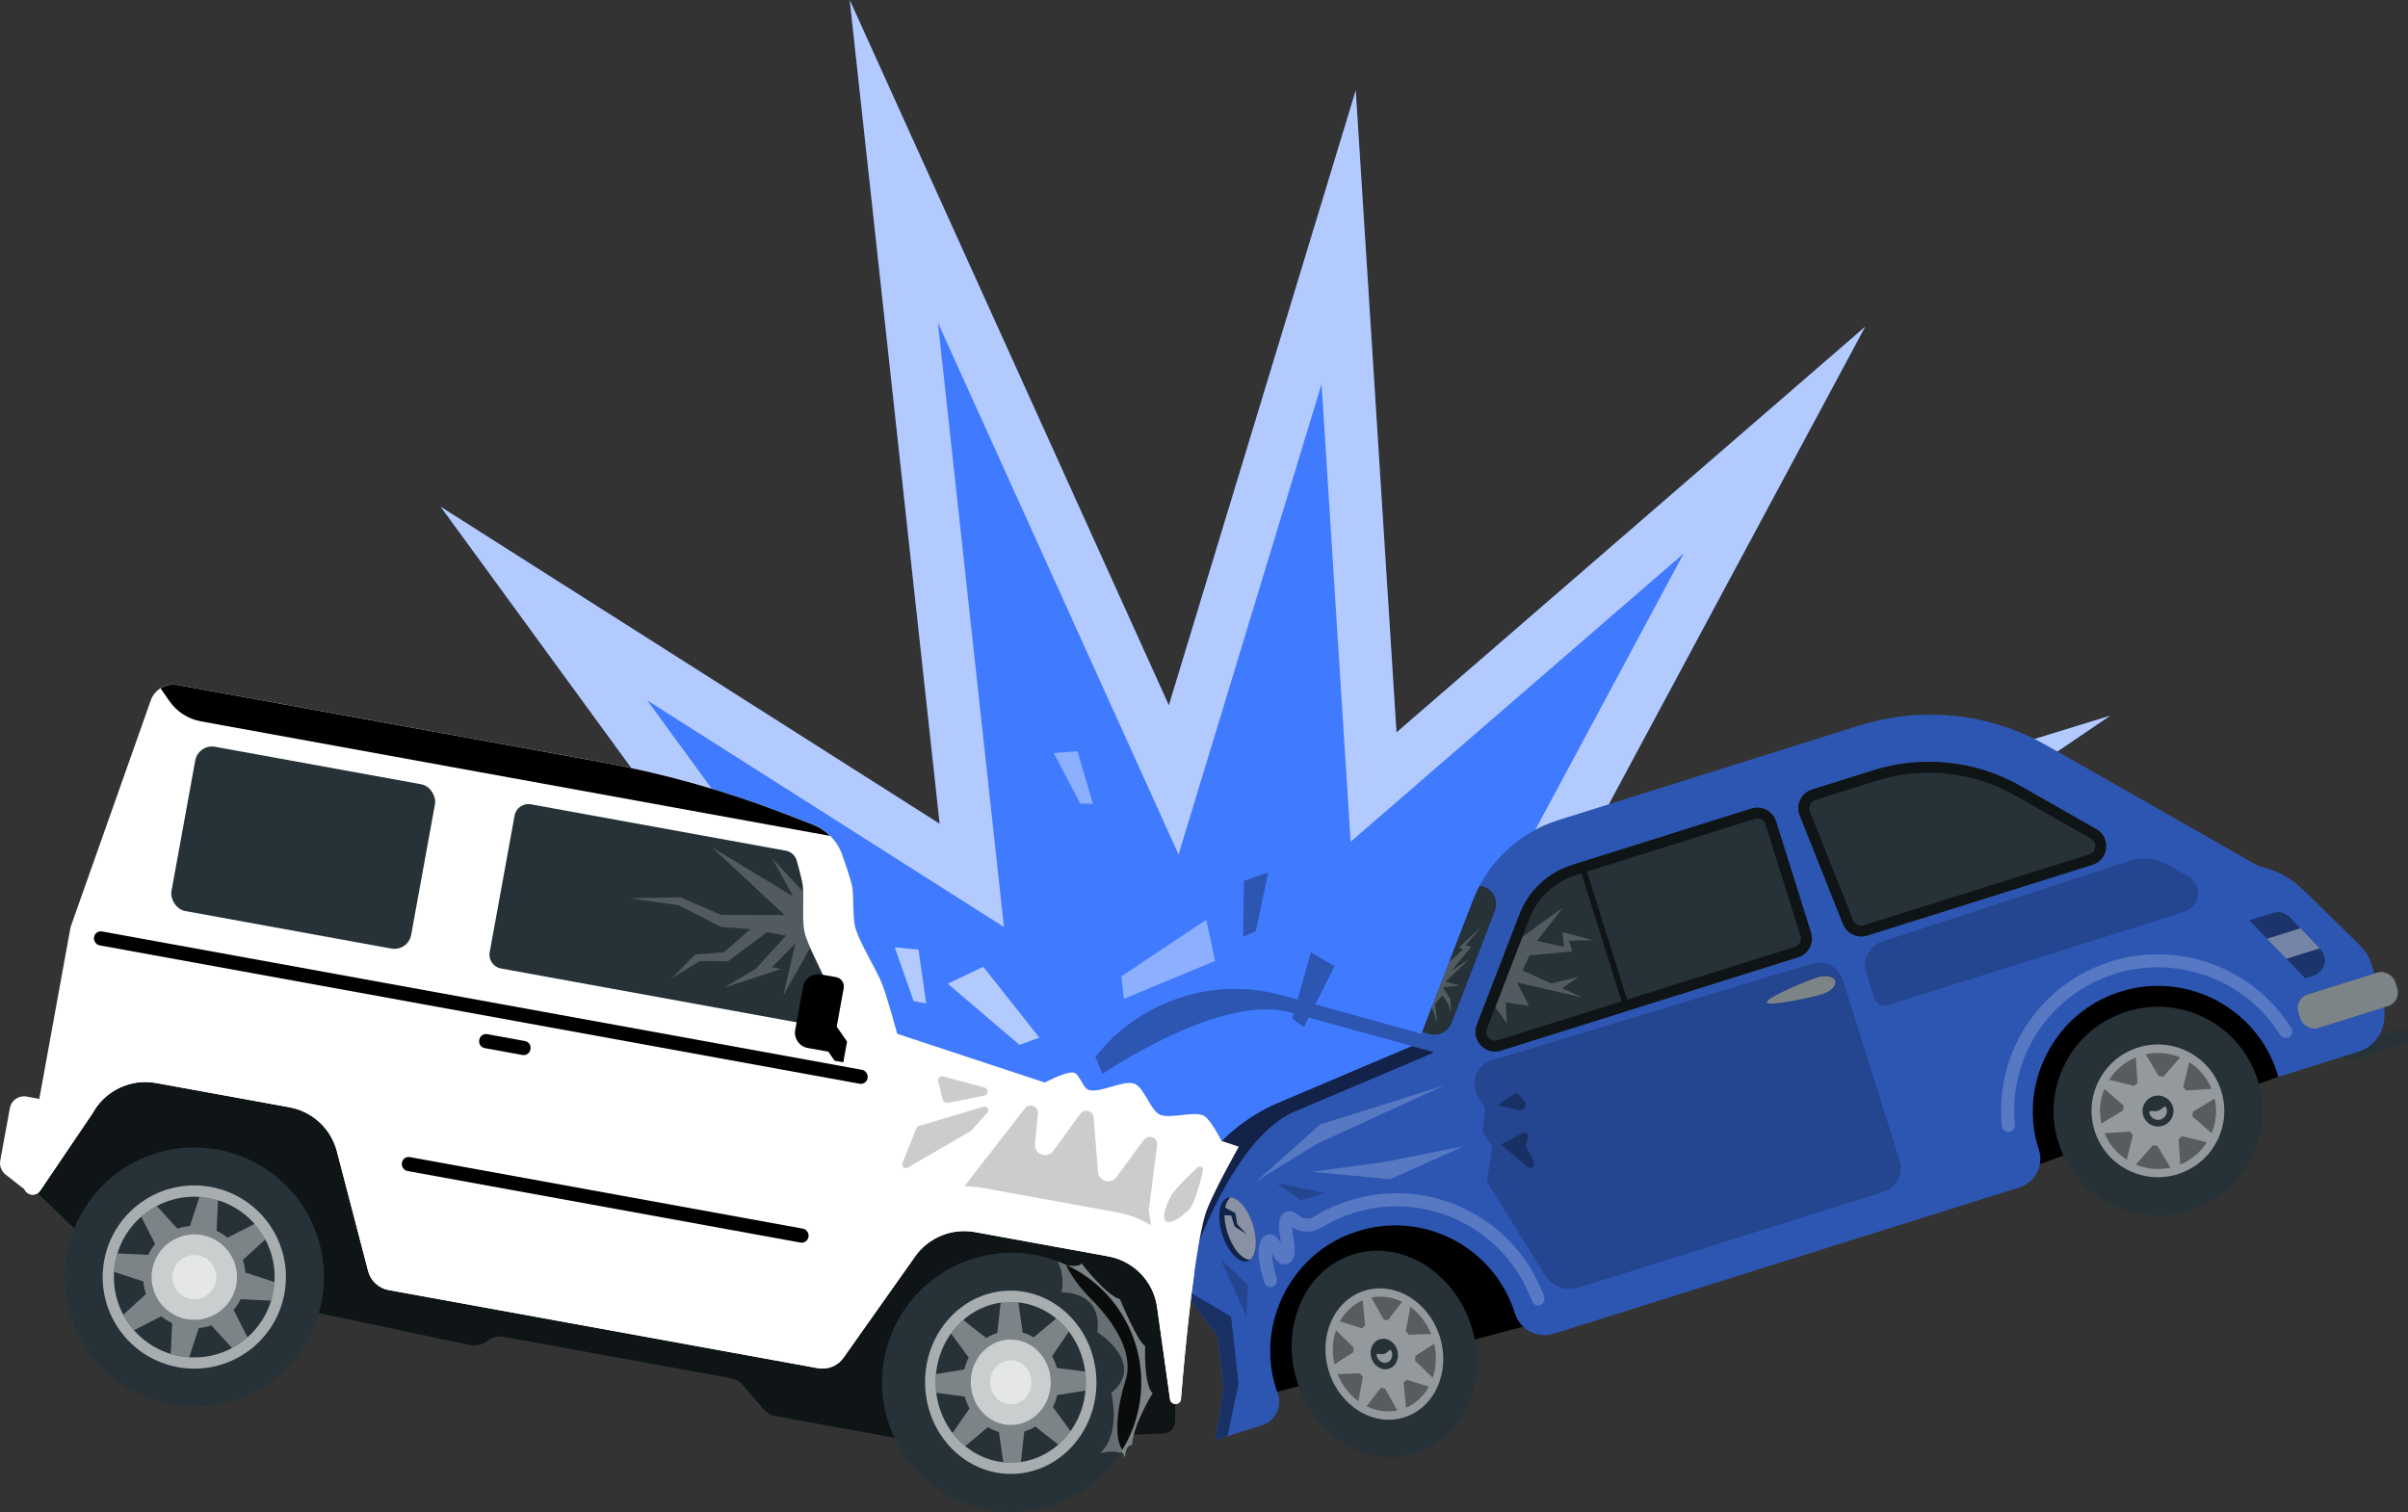 <?xml version="1.0" encoding="UTF-8"?> <svg xmlns="http://www.w3.org/2000/svg" id="Layer_2" data-name="Layer 2" viewBox="0 0 397.56 249.67"><rect x="0" y="0" width="397.56" height="249.67" fill="#333333" stroke="none"/> <defs> <style> .cls-1, .cls-2, .cls-3, .cls-4, .cls-5, .cls-6 { fill: #fff; } .cls-7 { opacity: .9; } .cls-2, .cls-8 { opacity: .4; } .cls-9, .cls-6 { opacity: .6; } .cls-3, .cls-10 { opacity: .3; } .cls-11, .cls-5 { opacity: .2; } .cls-4 { opacity: .5; } .cls-12 { fill: #407bff; } .cls-13 { fill: #263238; } </style> </defs> <g id="Crash"> <g> <g> <polygon class="cls-12" points="145.16 182.9 72.76 83.68 155.14 136.03 140.29 0 192.98 116.46 223.83 14.94 230.56 120.94 307.94 53.95 258.65 145.78 348.39 118.18 238.51 192.71 195.57 199.84 145.16 182.9"></polygon> <polygon class="cls-6" points="145.16 182.9 72.76 83.68 155.14 136.03 140.29 0 192.98 116.46 223.83 14.94 230.56 120.94 307.94 53.95 258.65 145.78 348.39 118.18 238.51 192.71 195.57 199.84 145.16 182.9"></polygon> <polygon class="cls-12" points="240.98 160.31 277.97 91.4 222.99 138.99 218.19 63.4 194.58 141.1 154.85 53.29 165.75 153.07 106.86 115.65 150.56 175.54 196.28 190.91 235.2 184.44 295.5 143.54 240.98 160.31"></polygon> </g> <g> <polygon class="cls-12" points="171.6 170.37 162.34 158.66 156.48 161.47 156.48 162.44 168.32 172.53 171.6 171.34 171.6 170.37"></polygon> <polygon class="cls-12" points="156.48 162.44 162.34 159.64 171.6 171.34 168.32 172.53 156.48 162.44"></polygon> <polygon class="cls-6" points="156.48 162.44 162.34 159.64 171.6 171.34 168.32 172.53 156.48 162.44"></polygon> </g> <g> <polygon class="cls-12" points="153.21 165.19 151.94 156.29 148.03 155.94 147.73 156.44 150.83 165.3 152.91 165.69 153.21 165.19"></polygon> <polygon class="cls-12" points="147.73 156.44 151.64 156.79 152.91 165.69 150.83 165.3 147.73 156.44"></polygon> <polygon class="cls-6" points="147.73 156.44 151.64 156.79 152.91 165.69 150.83 165.3 147.73 156.44"></polygon> </g> <g> <polygon class="cls-12" points="186.6 165.2 201.66 158.95 200.2 152.15 199.15 151.87 185.14 161.22 185.55 164.93 186.6 165.2"></polygon> <polygon class="cls-12" points="199.15 151.87 200.61 158.67 185.55 164.93 185.14 161.22 199.15 151.87"></polygon> <polygon class="cls-2" points="199.15 151.87 200.61 158.67 185.55 164.93 185.14 161.22 199.15 151.87"></polygon> </g> <g> <polygon class="cls-12" points="180.67 132.18 178.09 123.49 174.19 123.8 173.97 124.35 178.35 132.68 180.45 132.73 180.67 132.18"></polygon> <polygon class="cls-12" points="173.97 124.35 177.88 124.05 180.45 132.73 178.35 132.68 173.97 124.35"></polygon> <polygon class="cls-2" points="173.97 124.35 177.88 124.05 180.45 132.73 178.35 132.68 173.97 124.35"></polygon> </g> <g> <polygon class="cls-12" points="215.94 169.23 221.01 159.16 217.11 156.86 216.43 157.25 213.34 168.17 215.26 169.61 215.94 169.23"></polygon> <polygon class="cls-12" points="216.43 157.25 220.33 159.55 215.26 169.61 213.34 168.17 216.43 157.25"></polygon> <polygon class="cls-10" points="216.43 157.25 220.33 159.55 215.26 169.61 213.34 168.17 216.43 157.25"></polygon> </g> <g> <polygon class="cls-12" points="204.86 154.26 204.98 145.02 209.01 143.63 209.39 144.06 207.35 153.74 205.24 154.69 204.86 154.26"></polygon> <polygon class="cls-12" points="209.39 144.06 205.36 145.45 205.24 154.69 207.35 153.74 209.39 144.06"></polygon> <polygon class="cls-10" points="209.39 144.06 205.36 145.45 205.24 154.69 207.35 153.74 209.39 144.06"></polygon> </g> </g> </g> <g id="Car_2" data-name="Car 2"> <g> <g> <path class="cls-13" d="M385.87,171.47h10.92c.51,0,.93,.42,.93,.93v.52c0,.51-.42,.93-.93,.93h-8.63c-1.27,0-2.3-1.03-2.3-2.3v-.09h0Z" transform="translate(-33.74 125.36) rotate(-17.44)"></path> <g> <g> <polygon class="cls-13" points="208.75 230.38 254.61 218.23 244.69 204 225.98 197.65 215.64 200.9 207.66 212.08 207.77 223.67 208.75 230.38"></polygon> <polygon class="cls-13" points="333.07 193.58 376.18 177.78 378.25 173.88 372.8 164.32 355.87 157.59 341.23 160.01 331.02 176.31 331.11 190.98 333.07 193.58"></polygon> </g> <g> <polygon points="208.75 230.38 254.61 218.23 244.69 204 225.98 197.65 215.64 200.9 207.66 212.08 207.77 223.67 208.75 230.38"></polygon> <polygon points="333.07 193.58 376.18 177.78 378.25 173.88 372.8 164.32 355.87 157.59 341.23 160.01 331.02 176.31 331.11 190.98 333.07 193.58"></polygon> </g> </g> <polygon class="cls-12" points="194.96 212.46 201.07 220.73 202 229.26 200.65 237.75 202.71 237.11 207.41 232.9 205.78 217.35 199.76 210.95 194.96 212.46"></polygon> <polygon class="cls-9" points="194.96 212.46 201.07 220.73 202 229.26 200.65 237.75 202.71 237.11 207.41 232.9 205.78 217.35 199.76 210.95 194.96 212.46"></polygon> <g> <path class="cls-12" d="M389.72,156.21l-9.4-9.2c-2.05-2.01-4.63-3.39-7.44-3.98l-34.92-19.9c-9.41-5.36-20.62-6.56-30.96-3.32l-49.73,15.62c-6.47,2.03-11.65,6.9-14.09,13.22l-9.14,23.69-22.98,9.75c-10.89,4.62-17.94,15.34-17.87,27.17l1.76,3.2,8.32,4.93,1.22,11.08-1.8,8.64,5.65-1.77c2.2-.69,3.39-3.08,2.6-5.25-.18-.49-.34-.98-.48-1.49-2.87-10.19,2.6-21.11,12.49-24.89,11.24-4.3,23.6,1.8,27.16,13.11l.02,.05c.84,2.69,3.7,4.18,6.39,3.34l76.83-24.14c2.61-.82,4.11-3.61,3.26-6.21-.09-.27-.17-.54-.25-.81-2.87-10.19,2.6-21.11,12.49-24.89,11.24-4.3,23.61,1.8,27.16,13.11,.06,.18,.1,.35,.15,.53l13.24-4.16c2.39-.75,4.07-2.91,4.22-5.41l.04-.67c.05-.83-.06-1.66-.31-2.46l-1.89-6.01c-.34-1.08-.94-2.06-1.75-2.86Z"></path> <path class="cls-10" d="M389.72,156.21l-9.4-9.2c-2.05-2.01-4.63-3.39-7.44-3.98l-34.92-19.9c-9.41-5.36-20.62-6.56-30.96-3.32l-49.73,15.62c-6.47,2.03-11.65,6.9-14.09,13.22l-9.14,23.69-22.98,9.75c-10.89,4.62-17.94,15.34-17.87,27.17l1.76,3.2,8.32,4.93,1.22,11.08-1.8,8.64,5.65-1.77c2.2-.69,3.39-3.08,2.6-5.25-.18-.49-.34-.98-.48-1.49-2.87-10.19,2.6-21.11,12.49-24.89,11.24-4.3,23.6,1.8,27.16,13.11l.02,.05c.84,2.69,3.7,4.18,6.39,3.34l76.83-24.14c2.61-.82,4.11-3.61,3.26-6.21-.09-.27-.17-.54-.25-.81-2.87-10.19,2.6-21.11,12.49-24.89,11.24-4.3,23.61,1.8,27.16,13.11,.06,.18,.1,.35,.15,.53l13.24-4.16c2.39-.75,4.07-2.91,4.22-5.41l.04-.67c.05-.83-.06-1.66-.31-2.46l-1.89-6.01c-.34-1.08-.94-2.06-1.75-2.86Z"></path> </g> <g class="cls-11"> <path class="cls-1" d="M254.25,215.51h0c-.56,.18-1.14-.13-1.34-.68-4.31-11.86-17.28-18.36-29.43-14.54-1.88,.59-3.68,1.41-5.34,2.43-1.53,.94-3.43,.87-4.83-.15,.03,.51,.14,1.2,.21,1.68,.29,1.83,.62,3.9-1.02,4.46-1.26,.44-2-.81-2.55-1.79,.06,1.04,.37,2.62,.84,4.22,.16,.56-.13,1.14-.68,1.33h0c-.57,.2-1.2-.12-1.38-.7-1.01-3.3-1.61-6.97,.36-7.84,1.13-.51,1.88,.46,2.41,1.35-.04-.25-.07-.5-.11-.7-.29-1.81-.61-3.86,.96-4.48,.62-.25,1.33-.05,2.08,.6,.71,.62,1.74,.68,2.58,.17,1.81-1.11,3.77-2.01,5.82-2.65,13.26-4.17,27.41,2.92,32.1,15.86,.21,.58-.09,1.23-.68,1.41Z"></path> </g> <path class="cls-9" d="M193.21,209.26h0l2.67,1.46s6.98-22.55,17.87-27.17l22.98-9.75-2.67-1.46-22.98,9.75c-10.89,4.62-17.94,15.34-17.87,27.17Z"></path> <g> <path class="cls-12" d="M180.84,174.52h0l1.19,2.8s19.48-13.32,30.89-10.17l24.06,6.65-1.19-2.8-24.06-6.65c-11.4-3.15-23.59,.86-30.89,10.17Z"></path> <path class="cls-10" d="M180.84,174.52h0l1.19,2.8s19.48-13.32,30.89-10.17l24.06,6.65-1.19-2.8-24.06-6.65c-11.4-3.15-23.59,.86-30.89,10.17Z"></path> </g> <path class="cls-9" d="M206.88,202.22c.91,2.89,.5,5.59-.9,6.03s-3.28-1.54-4.19-4.43c-.91-2.89-.5-5.59,.9-6.03s3.28,1.54,4.19,4.43Z"></path> <path class="cls-4" d="M203.15,197.73c-.43,.33-.72,.92-.87,1.68l1.68,.91,.3,1.82,1.54,1.65-1.95-1.27-.57-1.8-1.11-.06c0,.87,.16,1.86,.48,2.87,.81,2.58,2.39,4.44,3.72,4.49,1.06-.81,1.3-3.23,.49-5.81s-2.39-4.44-3.72-4.49Z"></path> <g> <rect class="cls-13" x="379.24" y="162.27" width="16.76" height="5.8" rx="2.33" ry="2.33" transform="translate(-31.68 123.77) rotate(-17.44)"></rect> <rect class="cls-2" x="379.24" y="162.27" width="16.76" height="5.8" rx="2.33" ry="2.33" transform="translate(-31.68 123.77) rotate(-17.44)"></rect> </g> <g class="cls-11"> <path class="cls-1" d="M331.75,186.9h-.03c-.61,.09-1.15-.35-1.21-.96-1.2-12.17,6.24-23.48,18.02-27.19,11.26-3.54,23.6,1.1,29.77,11.04,.31,.51,.13,1.18-.39,1.47h-.02c-.5,.3-1.13,.12-1.44-.37-5.66-9.09-16.96-13.32-27.27-10.09-10.8,3.39-17.62,13.77-16.52,24.92,.06,.58-.33,1.1-.91,1.18Z"></path> </g> <path class="cls-13" d="M307.97,153.63l37.21-11.69c1.95-.61,2.23-3.25,.46-4.26l-12.51-7.13c-7.15-4.08-15.68-4.99-23.54-2.52l-10.16,3.19c-1.3,.41-1.97,1.83-1.47,3.09l7.14,17.95c.45,1.14,1.7,1.73,2.87,1.36Z"></path> <path class="cls-13" d="M289.43,134.37l-29.56,9.29c-3.75,1.18-6.77,4-8.18,7.68l-7.03,18.22c-.7,1.83,1.01,3.66,2.88,3.07l49.07-15.42c1.23-.39,1.91-1.7,1.53-2.93l-5.77-18.38c-.39-1.23-1.7-1.91-2.93-1.53Z"></path> <path class="cls-11" d="M243.93,180.84l1.29,2.3-.48,3.65,1.64,2.63-.9,5.72,9.59,15.4c1.17,1.89,3.47,2.74,5.59,2.07l50.3-15.8c2.16-.68,3.36-2.98,2.68-5.14l-9.38-29.86c-.67-2.14-2.94-3.34-5.09-2.69l-52.92,15.98c-2.43,.73-3.56,3.53-2.32,5.75Z"></path> <polygon class="cls-5" points="207.54 194.97 217.95 185.68 238.43 179.24 217.52 188.82 207.54 194.97"></polygon> <polygon class="cls-5" points="216.63 193.49 228.61 191.86 241.59 189.29 229.51 194.72 216.63 193.49"></polygon> <polygon class="cls-11" points="210.75 195.34 218.68 196.99 214.79 198.21 210.75 195.34"></polygon> <g> <path class="cls-10" d="M250.38,180.4l-3.14,2.1,3.51,.79c.9,.2,1.52-.89,.88-1.56l-1.26-1.32Z"></path> <path class="cls-10" d="M247.81,188.97l3.52-1.88c.57-.3,1.21,.26,.98,.86l-.44,1.16,1.38,2.71c.35,.68-.49,1.34-1.07,.85l-4.37-3.71Z"></path> </g> <path class="cls-13" d="M303,161.97c.24,.76-.72,1.74-2.14,2.19-1.42,.45-8.93,2.13-9.17,1.37-.24-.76,6.88-3.68,8.3-4.12s2.76-.19,3,.57Z"></path> <path class="cls-2" d="M303,161.97c.24,.76-.72,1.74-2.14,2.19-1.42,.45-8.93,2.13-9.17,1.37-.24-.76,6.88-3.68,8.3-4.12s2.76-.19,3,.57Z"></path> <g> <path class="cls-13" d="M246.8,150.42c.66-1.7-.26-3.6-2.02-4.06l-.48-.13c-.42,.78-.79,1.59-1.11,2.43l-8.39,21.75,1.23,.34c1.5,.42,3.07-.37,3.63-1.82l7.13-18.48s0-.02,.01-.03Z"></path> <polygon class="cls-5" points="239.48 165.05 238.21 163.01 241.04 162.74 238.68 162.11 242.53 158.39 239.62 160.3 242.94 156.31 241.94 156.12 244.65 152.95 240.86 156.46 241.54 156.81 239.27 158.81 236.4 166.25 237.29 169.07 236.95 165.78 238.13 164.35 239.03 165.63 239.53 167.23 239.48 165.05"></polygon> </g> <g> <path class="cls-8" d="M378.04,151.45l5.03,5.22c1.39,1.44,.78,3.85-1.14,4.45l-1.35,.42-9.22-9.57,3.92-1.23c.98-.31,2.04-.03,2.75,.7Z"></path> <polygon class="cls-2" points="377.48 158.32 382.99 156.59 379.8 153.28 374.29 155.01 377.48 158.32"></polygon> </g> <path class="cls-11" d="M308.11,160.6l1.31,4.17c.3,.96,1.32,1.49,2.27,1.19l48.79-15.33c1.23-.39,2.2-1.41,2.38-2.69,.18-1.33-.44-2.59-1.6-3.25l-3.32-1.89c-1.94-1.1-4.25-1.34-6.36-.65l-40.83,13.33c-2.13,.7-3.31,2.98-2.64,5.12Z"></path> <polygon class="cls-5" points="248.8 168.96 248.59 165.51 252.45 166.1 250.46 162.23 261.19 164.69 257.9 163.18 260.68 161.28 256.14 162.39 251.36 160.25 252.52 157.76 259.56 157.11 259.01 155.34 262.93 155.24 257.99 153.9 258.2 156.35 253.75 155.36 258.04 149.87 250.02 155.65 250.02 155.65 246.23 165.46 248.8 168.96"></polygon> <g> <circle class="cls-13" cx="356.29" cy="183.45" r="17.24" transform="translate(-44.4 190.31) rotate(-28.22)"></circle> <circle class="cls-4" cx="356.29" cy="183.45" r="10.96" transform="translate(36.63 425.14) rotate(-64.34)"></circle> <path class="cls-13" d="M358.72,182.69c.42,1.34-.32,2.77-1.67,3.2s-2.77-.32-3.2-1.67c-.42-1.34,.32-2.77,1.67-3.2,1.34-.42,2.77,.32,3.2,1.67Z"></path> <g class="cls-8"> <path d="M352.9,178.81l-.28-4.2c-1.86,.77-3.37,2.07-4.39,3.68l4.09,1.01c.18-.18,.38-.34,.59-.49Z"></path> <path d="M352.14,187.43c-.18-.18-.34-.38-.49-.59l-4.2,.28c.77,1.86,2.07,3.37,3.68,4.39l1.01-4.09Z"></path> <path d="M356.17,189.2c-.26,0-.51-.03-.76-.07l-2.77,3.17c1.76,.73,3.74,.94,5.71,.5l-2.17-3.6Z"></path> <path d="M350.54,183.33c0-.26,.03-.51,.07-.76l-3.17-2.77c-.73,1.76-.94,3.74-.5,5.71l3.6-2.17Z"></path> <path d="M362.04,183.58c0,.26-.03,.51-.07,.76l3.17,2.77c.73-1.76,.94-3.74,.5-5.71l-3.6,2.17Z"></path> <path d="M360.44,179.48c.18,.18,.34,.38,.49,.59l4.2-.28c-.77-1.86-2.07-3.37-3.68-4.39l-1.01,4.09Z"></path> <path d="M360.27,187.61c-.18,.18-.38,.34-.59,.49l.28,4.2c1.86-.77,3.37-2.07,4.39-3.68l-4.09-1.01Z"></path> <path d="M357.18,177.77l2.77-3.17c-1.76-.73-3.74-.94-5.71-.5l2.17,3.6c.26,0,.51,.03,.76,.07Z"></path> </g> <path class="cls-4" d="M357.69,183.01c.24,.77-.19,1.6-.96,1.84s-1.6-.19-1.84-.96c-.24-.77,.62-.23,1.39-.47,.77-.24,1.17-1.18,1.41-.41Z"></path> </g> <g> <ellipse class="cls-13" cx="228.55" cy="223.58" rx="15.09" ry="17.24" transform="translate(-56.5 78.78) rotate(-17.44)"></ellipse> <path class="cls-4" d="M237.71,220.71c1.81,5.77-.81,11.74-5.87,13.33s-10.63-1.8-12.44-7.58c-1.81-5.77,.81-11.74,5.87-13.33,5.06-1.59,10.63,1.8,12.44,7.58Z"></path> <path class="cls-13" d="M230.68,222.91c.42,1.34-.19,2.73-1.37,3.1-1.18,.37-2.47-.42-2.89-1.76-.42-1.34,.19-2.73,1.37-3.1,1.18-.37,2.47,.42,2.89,1.76Z"></path> <g class="cls-8"> <path d="M225.38,218.87l-.4-4.16c-1.62,.7-2.91,1.93-3.77,3.48l3.66,1.15c.16-.17,.32-.32,.5-.47Z"></path> <path d="M225.01,227.37c-.16-.19-.32-.39-.46-.6l-3.71,.13c.75,1.87,1.96,3.4,3.42,4.48l.75-4.01Z"></path> <path d="M228.65,229.26c-.23-.01-.45-.05-.68-.1l-2.35,3.04c1.59,.78,3.35,1.06,5.08,.7l-2.05-3.64Z"></path> <path d="M223.45,223.26c0-.25,0-.5,.03-.75l-2.91-2.85c-.58,1.71-.7,3.66-.24,5.62l3.12-2.02Z"></path> <path d="M233.66,223.91c0,.25,0,.5-.03,.75l2.91,2.85c.58-1.71,.7-3.66,.24-5.62l-3.12,2.02Z"></path> <path d="M232.1,219.8c.16,.19,.32,.39,.46,.6l3.71-.13c-.75-1.87-1.96-3.4-3.42-4.48l-.75,4.01Z"></path> <path d="M232.23,227.83c-.16,.17-.32,.32-.5,.47l.4,4.16c1.62-.7,2.91-1.93,3.77-3.48l-3.66-1.15Z"></path> <path d="M229.14,218l2.35-3.04c-1.59-.78-3.35-1.06-5.08-.7l2.05,3.64c.23,.01,.45,.05,.68,.1Z"></path> </g> <path class="cls-4" d="M229.78,223.2c.24,.77-.11,1.57-.79,1.78-.68,.21-1.42-.24-1.67-1.01s.54-.2,1.22-.41c.68-.21,.99-1.13,1.23-.36Z"></path> </g> <g> <path class="cls-13" d="M346.09,136.91l-12.51-7.13c-7.35-4.19-16.18-5.13-24.25-2.6l-10.16,3.19c-.85,.27-1.57,.89-1.95,1.7-.39,.81-.42,1.75-.08,2.58l7.14,17.95c.62,1.56,2.37,2.39,3.97,1.89l37.21-11.69c1.25-.39,2.11-1.44,2.25-2.74,.14-1.3-.48-2.51-1.61-3.15Zm-.17,2.96c-.06,.59-.44,1.04-1,1.22l-37.21,11.69c-.71,.22-1.49-.14-1.77-.84l-7.14-17.95c-.15-.38-.14-.78,.04-1.15,.17-.36,.48-.63,.87-.75l10.16-3.19c7.59-2.38,15.91-1.49,22.82,2.45l12.51,7.13c.51,.29,.78,.82,.72,1.4Z"></path> <path class="cls-13" d="M289.16,133.51l-29.56,9.29c-4.04,1.27-7.23,4.26-8.75,8.21l-7.03,18.22c-.45,1.17-.2,2.46,.66,3.38s2.13,1.25,3.33,.87l49.07-15.42c1.7-.53,2.65-2.35,2.12-4.05l-5.77-18.38c-.53-1.7-2.35-2.65-4.05-2.12Zm-43.38,37.87c-.39-.41-.5-.97-.29-1.5l7.03-18.22c1.33-3.44,4.1-6.04,7.61-7.14l.96-.3,6.64,21.13-20.47,6.43c-.54,.17-1.09,.02-1.48-.39Zm51.49-16.83c.24,.76-.18,1.57-.94,1.8l-27.69,8.7-6.64-21.13,27.69-8.7c.76-.24,1.57,.18,1.8,.94l5.77,18.38Z"></path> </g> <g class="cls-9"> <path d="M346.09,136.91l-12.51-7.13c-7.35-4.19-16.18-5.13-24.25-2.6l-10.16,3.19c-.85,.27-1.57,.89-1.95,1.7-.39,.81-.42,1.75-.08,2.58l7.14,17.95c.62,1.56,2.37,2.39,3.97,1.89l37.21-11.69c1.25-.39,2.11-1.44,2.25-2.74,.14-1.3-.48-2.51-1.61-3.15Zm-.17,2.96c-.06,.59-.44,1.04-1,1.22l-37.21,11.69c-.71,.22-1.49-.14-1.77-.84l-7.14-17.95c-.15-.38-.14-.78,.04-1.15,.17-.36,.48-.63,.87-.75l10.16-3.19c7.59-2.38,15.91-1.49,22.82,2.45l12.51,7.13c.51,.29,.78,.82,.72,1.4Z"></path> <path d="M289.16,133.51l-29.56,9.29c-4.04,1.27-7.23,4.26-8.75,8.21l-7.03,18.22c-.45,1.17-.2,2.46,.66,3.38s2.13,1.25,3.33,.87l49.07-15.42c1.7-.53,2.65-2.35,2.12-4.05l-5.77-18.38c-.53-1.7-2.35-2.65-4.05-2.12Zm-43.38,37.87c-.39-.41-.5-.97-.29-1.5l7.03-18.22c1.33-3.44,4.1-6.04,7.61-7.14l.96-.3,6.64,21.13-20.47,6.43c-.54,.17-1.09,.02-1.48-.39Zm51.49-16.83c.24,.76-.18,1.57-.94,1.8l-27.69,8.7-6.64-21.13,27.69-8.7c.76-.24,1.57,.18,1.8,.94l5.77,18.38Z"></path> </g> </g> <polygon class="cls-11" points="201.48 207.86 206.05 212.19 205.78 217.35 201.48 207.86"></polygon> </g> </g> <g id="Car_1" data-name="Car 1"> <g> <g> <path class="cls-13" d="M5.29,196.11l9.34,9.02,35.6,11.19,27.4,5.78c.95,.2,1.94-.02,2.72-.61l.15-.12c.75-.57,1.7-.8,2.63-.63l37.68,6.86c.68,.12,1.29,.48,1.74,1l3.62,4.21c.45,.52,1.06,.87,1.74,1l23.04,4.19,41.11-1.29c1.08-.03,1.94-.91,1.95-1.99l.08-9.67-1.28-18.22-46.18-9.35-25.63,19.59-49.12-9.88-19.29-27.87-34.33-4.99-10.6,14.59-2.36,7.2Z"></path> <path class="cls-9" d="M5.29,196.11l9.34,9.02,35.6,11.19,27.4,5.78c.95,.2,1.94-.02,2.72-.61l.15-.12c.75-.57,1.7-.8,2.63-.63l37.68,6.86c.68,.12,1.29,.48,1.74,1l3.62,4.21c.45,.52,1.06,.87,1.74,1l23.04,4.19,41.11-1.29c1.08-.03,1.94-.91,1.95-1.99l.08-9.67-1.28-18.22-46.18-9.35-25.63,19.59-49.12-9.88-19.29-27.87-34.33-4.99-10.6,14.59-2.36,7.2Z"></path> </g> <path class="cls-1" d="M204.54,189.35l-2.86-.95s-1.79-3.55-2.9-4.15c-1.62-.87-5.71,.6-7.35-.22-1.46-.73-2.59-4.46-4.1-5.07-1.8-.73-5.91,1.71-7.7,.97-.83-.34-1.42-2.54-2.28-2.79-1.23-.35-4.84,1.62-4.84,1.62l-24.38-8.05s-1.75-6.5-2.63-8.56c-.98-2.32-3.68-6.66-4.32-9.09-.41-1.57-.21-4.88-.46-6.49-.2-1.32-1.56-5.09-1.56-5.09-.75-2.43-2.56-4.38-4.93-5.3l-4.72-1.83c-9.75-3.77-19.83-6.61-30.11-8.49l-70.11-12.76c-1.89-.34-3.76,.74-4.4,2.55l-13.14,37.15c-.07,.2-.12,.4-.16,.61l-7.66,42.09c-.15,.81,.39,1.59,1.2,1.74,.58,.11,1.17-.14,1.5-.63l8.64-12.77c2.05-3.76,6.29-5.78,10.5-5.02l22.01,4.01c3.81,.69,6.86,3.53,7.84,7.27l5.16,19.78c.42,1.61,1.73,2.83,3.37,3.13l70.87,12.9c1.64,.3,3.3-.38,4.25-1.74l11.8-16.69c2.23-3.16,6.09-4.74,9.9-4.04l22.01,4.01c4.22,.77,7.47,4.15,8.06,8.4l2.13,15.19c.14,1.03,1.62,1.06,1.8,.04,0,0,1.79-23.22,4.04-30.6,.9-2.97,5.51-11.12,5.51-11.12Z"></path> <path class="cls-11" d="M158.42,196.91l10.78-13.88c.75-.97,2.3-.35,2.17,.87l-.5,4.97c-.17,1.72,2.03,2.56,3.05,1.16l4.44-6.12c.66-.92,2.11-.51,2.2,.62l.72,8.97c.12,1.56,2.12,2.12,3.04,.87l4.53-6.16c.74-1.01,2.35-.37,2.19,.88l-1.38,10.8,1.45,9.26-20.11-7.84-13.29-.54,.7-3.85Z"></path> <path class="cls-11" d="M197.71,192.78s-3.77,3.43-4.52,4.93c-.44,.9-1.51,3.33-.72,3.94,.87,.67,3.2-1.17,3.92-2,1.1-1.26,2.21-6.33,2.21-6.33,.19-.55-.5-.96-.9-.54Z"></path> <path class="cls-11" d="M162.38,182.74l-10.69,3.19c-.18,.05-.32,.18-.39,.36l-2.31,5.76c-.22,.54,.37,1.04,.87,.75l10.31-5.96c.06-.03,.11-.07,.15-.12l2.69-2.99c.41-.46-.04-1.17-.63-.99Z"></path> <path d="M27.98,115.77c1.21,1.75,3.08,2.96,5.18,3.34l103.9,18.92c-.8-.79-1.75-1.43-2.82-1.84l-4.72-1.83c-9.75-3.77-19.83-6.61-30.11-8.49l-70.11-12.76c-1-.18-1.98,.04-2.79,.55l1.46,2.11Z"></path> <rect class="cls-13" x="29.95" y="126.18" width="40.23" height="27.57" rx="2.82" ry="2.82" transform="translate(25.88 -6.7) rotate(10.32)"></rect> <path class="cls-13" d="M134.73,169.39l-52.02-9.47c-1.26-.23-2.09-1.44-1.86-2.69l4.11-22.56c.23-1.26,1.44-2.09,2.69-1.86l42.08,7.66c.9,.16,1.63,.85,1.84,1.74,0,0,.87,3.04,.98,4.08,.2,1.88-.15,5.72,.26,7.57,.49,2.2,2.76,6.17,3.53,8.29,.39,1.07,1.06,4.43,1.06,4.43,.39,1.63-1.02,3.12-2.67,2.82Z"></path> <path class="cls-5" d="M133.76,156.49c-.43-.98-.79-1.91-.95-2.63-.35-1.57-.15-4.58-.21-6.61l-5.12-5.52,3.46,6.28-13.38-8.08,11.98,11.17-10.45-.02-6.79-2.91-8.39,.15,8.15,1.17,6.98,3.57,4.85,.36-4.35,3.81-4.77,.39-3.85,3.9,4.59-2.82,4.7,.02,6.41-4.79,3.14,.57-4.97,5.47-5.27,3.12,9.45-3.09-1.52-.28,3.85-3.9-1.97,8.53,4.43-7.84Z"></path> <rect x="14.49" y="165.21" width="129.81" height="2.33" rx="1.12" ry="1.12" transform="translate(31.08 -11.53) rotate(10.32)"></rect> <rect x="65.81" y="196.95" width="68.23" height="2.33" rx="1.12" ry="1.12" transform="translate(37.1 -14.69) rotate(10.32)"></rect> <path d="M80.2,171.31h6.33c.62,0,1.12,.5,1.12,1.12v.1c0,.62-.5,1.12-1.12,1.12h-6.34c-.62,0-1.12-.5-1.12-1.12v-.1c0-.62,.5-1.12,1.12-1.12Z" transform="translate(32.24 -12.14) rotate(10.32)"></path> <path d="M138.14,169.52l1.16-6.36c.15-.85-.41-1.66-1.25-1.81l-2.5-.45c-1.38-.25-2.71,.67-2.96,2.05l-1.3,7.13c-.25,1.38,.67,2.71,2.05,2.96l3.42,.62,1.03,1.49,1.44,.26,.62-3.42-1.71-2.47Z"></path> <g> <circle class="cls-13" cx="32.09" cy="210.88" r="21.4" transform="translate(-168.42 138.1) rotate(-61.4)"></circle> <path class="cls-2" d="M44.76,214.76c.15-.49,.28-.99,.38-1.51,.09-.52,.15-1.03,.18-1.55l-4.8-1.57c-.06-.71-.21-1.41-.44-2.07l3.73-3.41c-.49-.92-1.08-1.78-1.77-2.56l-4.5,2.29c-.54-.45-1.13-.83-1.78-1.14l.23-5.05c-.49-.15-.99-.28-1.51-.38-.52-.09-1.03-.15-1.55-.18l-1.57,4.81c-.71,.06-1.41,.21-2.07,.44l-3.41-3.73c-.92,.49-1.78,1.08-2.56,1.77l2.29,4.5c-.45,.54-.83,1.13-1.14,1.78l-5.05-.23c-.15,.49-.28,.99-.38,1.51-.09,.52-.15,1.03-.18,1.55l4.8,1.57c.06,.71,.21,1.41,.44,2.07l-3.73,3.41c.49,.92,1.08,1.78,1.77,2.56l4.5-2.29c.54,.45,1.13,.83,1.78,1.14l-.23,5.05c.49,.15,.99,.28,1.51,.38,.52,.09,1.03,.15,1.55,.18l1.57-4.81c.71-.06,1.41-.21,2.07-.44l3.41,3.73c.92-.49,1.78-1.08,2.56-1.77l-2.29-4.5c.45-.54,.83-1.13,1.14-1.78l5.05,.23Z"></path> <path class="cls-6" d="M34.79,195.99c-8.22-1.5-16.1,3.95-17.59,12.17-1.5,8.22,3.95,16.1,12.17,17.59,8.22,1.5,16.1-3.95,17.59-12.17,1.5-8.22-3.95-16.1-12.17-17.59Zm-5.09,27.94c-7.21-1.31-11.99-8.22-10.68-15.43,1.31-7.21,8.22-11.99,15.43-10.68,7.21,1.31,11.99,8.22,10.68,15.43-1.31,7.21-8.22,11.99-15.43,10.68Z"></path> <path class="cls-6" d="M39.02,212.14c-.7,3.83-4.37,6.37-8.2,5.68-3.83-.7-6.37-4.37-5.68-8.2,.7-3.83,4.37-6.37,8.2-5.68,3.83,.7,6.37,4.37,5.68,8.2Z"></path> <path class="cls-4" d="M35.67,211.53c-.36,1.98-2.26,3.29-4.23,2.93s-3.29-2.26-2.93-4.23,2.26-3.29,4.23-2.93,3.29,2.26,2.93,4.23Z"></path> </g> <path class="cls-11" d="M155.73,177.75l6.81,1.83c.7,.19,.67,1.19-.04,1.34l-6.03,1.2c-.36,.07-.71-.15-.8-.5l-.78-3.03c-.13-.51,.34-.97,.84-.83Z"></path> <path class="cls-1" d="M197.16,210.43c-2.24-5.27-7-9.2-12.84-10.26l-22.01-4.01c-6.61-1.2-13.39,1.57-17.27,7.06l-13.37,18.92-63.02-11.47-5.84-22.42c-1.7-6.53-7.04-11.48-13.68-12.69l-22.01-4.01c-7.36-1.34-14.75,2.19-18.33,8.75h0c-.47,.85-1.43,1.31-2.38,1.14l-2.02-.37c-1.29-.24-2.53,.62-2.76,1.91L.04,191.64c-.16,.87,.18,1.75,.87,2.3l3.13,2.45c.2,.43,.59,.77,1.09,.86,.58,.11,1.17-.14,1.5-.63l8.64-12.77c2.05-3.76,6.29-5.78,10.5-5.02l22.01,4.01c3.81,.69,6.86,3.53,7.84,7.27l5.16,19.78c.42,1.61,1.73,2.83,3.37,3.13l70.87,12.9c1.64,.3,3.3-.38,4.25-1.74l11.8-16.69c2.23-3.16,6.09-4.74,9.9-4.04l22.01,4.01c4.22,.77,7.47,4.15,8.06,8.4l2.13,15.19c.14,1.03,1.62,1.06,1.8,.04,0,0,.87-11.3,2.17-20.64Z"></path> <g> <path class="cls-13" d="M175.36,208.75s2.48,.73,3.21-.12c0,0,3.99,5.23,6.34,5.91,0,0,2.91,7.06,4.15,7.71,0,0-.27,6.38,1.24,7.81,0,0-3.14,4.97-3.4,8.53,0,0-1.11-.1-1.15,2.09,0,0-.6-1.51-1.82-1.79l.35-6.21,1.58-6.4-.37-2.58-4.23-7.46-3.7-3.81-2.21-3.67Z"></path> <path class="cls-2" d="M175.36,208.75s2.48,.73,3.21-.12c0,0,3.99,5.23,6.34,5.91,0,0,2.91,7.06,4.15,7.71,0,0-.27,6.38,1.24,7.81,0,0-3.14,4.97-3.4,8.53,0,0-1.11-.1-1.15,2.09,0,0-.6-1.51-1.82-1.79l.35-6.21,1.58-6.4-.37-2.58-4.23-7.46-3.7-3.81-2.21-3.67Z"></path> <circle class="cls-13" cx="167.03" cy="228.27" r="21.4" transform="translate(-107.36 296.95) rotate(-67.86)"></circle> <path class="cls-6" d="M181.02,228.02c-.14-8.35-6.58-15.02-14.39-14.9-7.81,.13-14.04,7-13.9,15.36,.14,8.35,6.58,15.02,14.39,14.9,7.81-.13,14.04-7,13.9-15.36Zm-13.93,13.5c-6.85,.11-12.5-5.74-12.62-13.06s5.34-13.36,12.19-13.47c6.85-.11,12.5,5.74,12.62,13.06,.12,7.33-5.34,13.36-12.19,13.47Z"></path> <path class="cls-2" d="M179.22,229.6c.05-.51,.08-1.03,.07-1.56,0-.53-.05-1.04-.12-1.55l-4.69-.61c-.19-.69-.45-1.34-.79-1.94l2.79-4.07c-.62-.81-1.32-1.53-2.09-2.17l-3.71,3.12c-.57-.34-1.19-.6-1.84-.78l-.72-5c-.48-.05-.96-.08-1.46-.07-.49,0-.98,.05-1.45,.12l-.56,5.02c-.64,.2-1.25,.48-1.81,.84l-3.81-2.99c-.75,.66-1.43,1.41-2.02,2.23l2.92,3.97c-.31,.61-.56,1.27-.72,1.97l-4.67,.76c-.05,.51-.08,1.03-.07,1.56s.05,1.04,.12,1.55l4.69,.61c.19,.69,.45,1.34,.79,1.94l-2.79,4.07c.62,.81,1.32,1.53,2.09,2.17l3.71-3.12c.57,.34,1.19,.6,1.84,.78l.72,5c.48,.05,.96,.08,1.46,.08,.49,0,.98-.05,1.45-.12l.56-5.02c.64-.2,1.25-.48,1.81-.84l3.81,2.99c.75-.66,1.43-1.41,2.02-2.23l-2.92-3.97c.31-.61,.56-1.27,.72-1.97l4.67-.76Z"></path> <path class="cls-3" d="M174.64,208.28c.57,1.23,1.09,3.06,.59,5.14,0,0,6.76-.44,5.96,6.56,0,0,8.15,5.18,2.27,10.03,0,0,1.73,6.59-1.81,9.92,0,0,1.95-.48,3.35-.04,1.49-2.3,2.56-4.92,3.08-7.78,1.88-10.31-3.98-20.24-13.44-23.83Z"></path> <path class="cls-7" d="M176,208.87c.63,1.35,1.8,3.24,3.94,5.41,4.33,4.38,7.29,9.33,5.87,13.71-1.26,3.86-2,9.41-.51,11.4,1.33-2.18,2.29-4.63,2.77-7.29,1.79-9.81-3.43-19.25-12.08-23.24Z"></path> <path class="cls-6" d="M173.47,228.14c.06,3.9-2.84,7.1-6.48,7.16-3.64,.06-6.65-3.05-6.71-6.95-.06-3.9,2.84-7.1,6.48-7.16,3.64-.06,6.65,3.05,6.71,6.95Z"></path> <path class="cls-4" d="M170.28,228.19c.03,2.01-1.46,3.66-3.34,3.7-1.88,.03-3.43-1.57-3.46-3.58-.03-2.01,1.46-3.66,3.34-3.7s3.43,1.57,3.46,3.58Z"></path> </g> </g> </g> </svg> 
